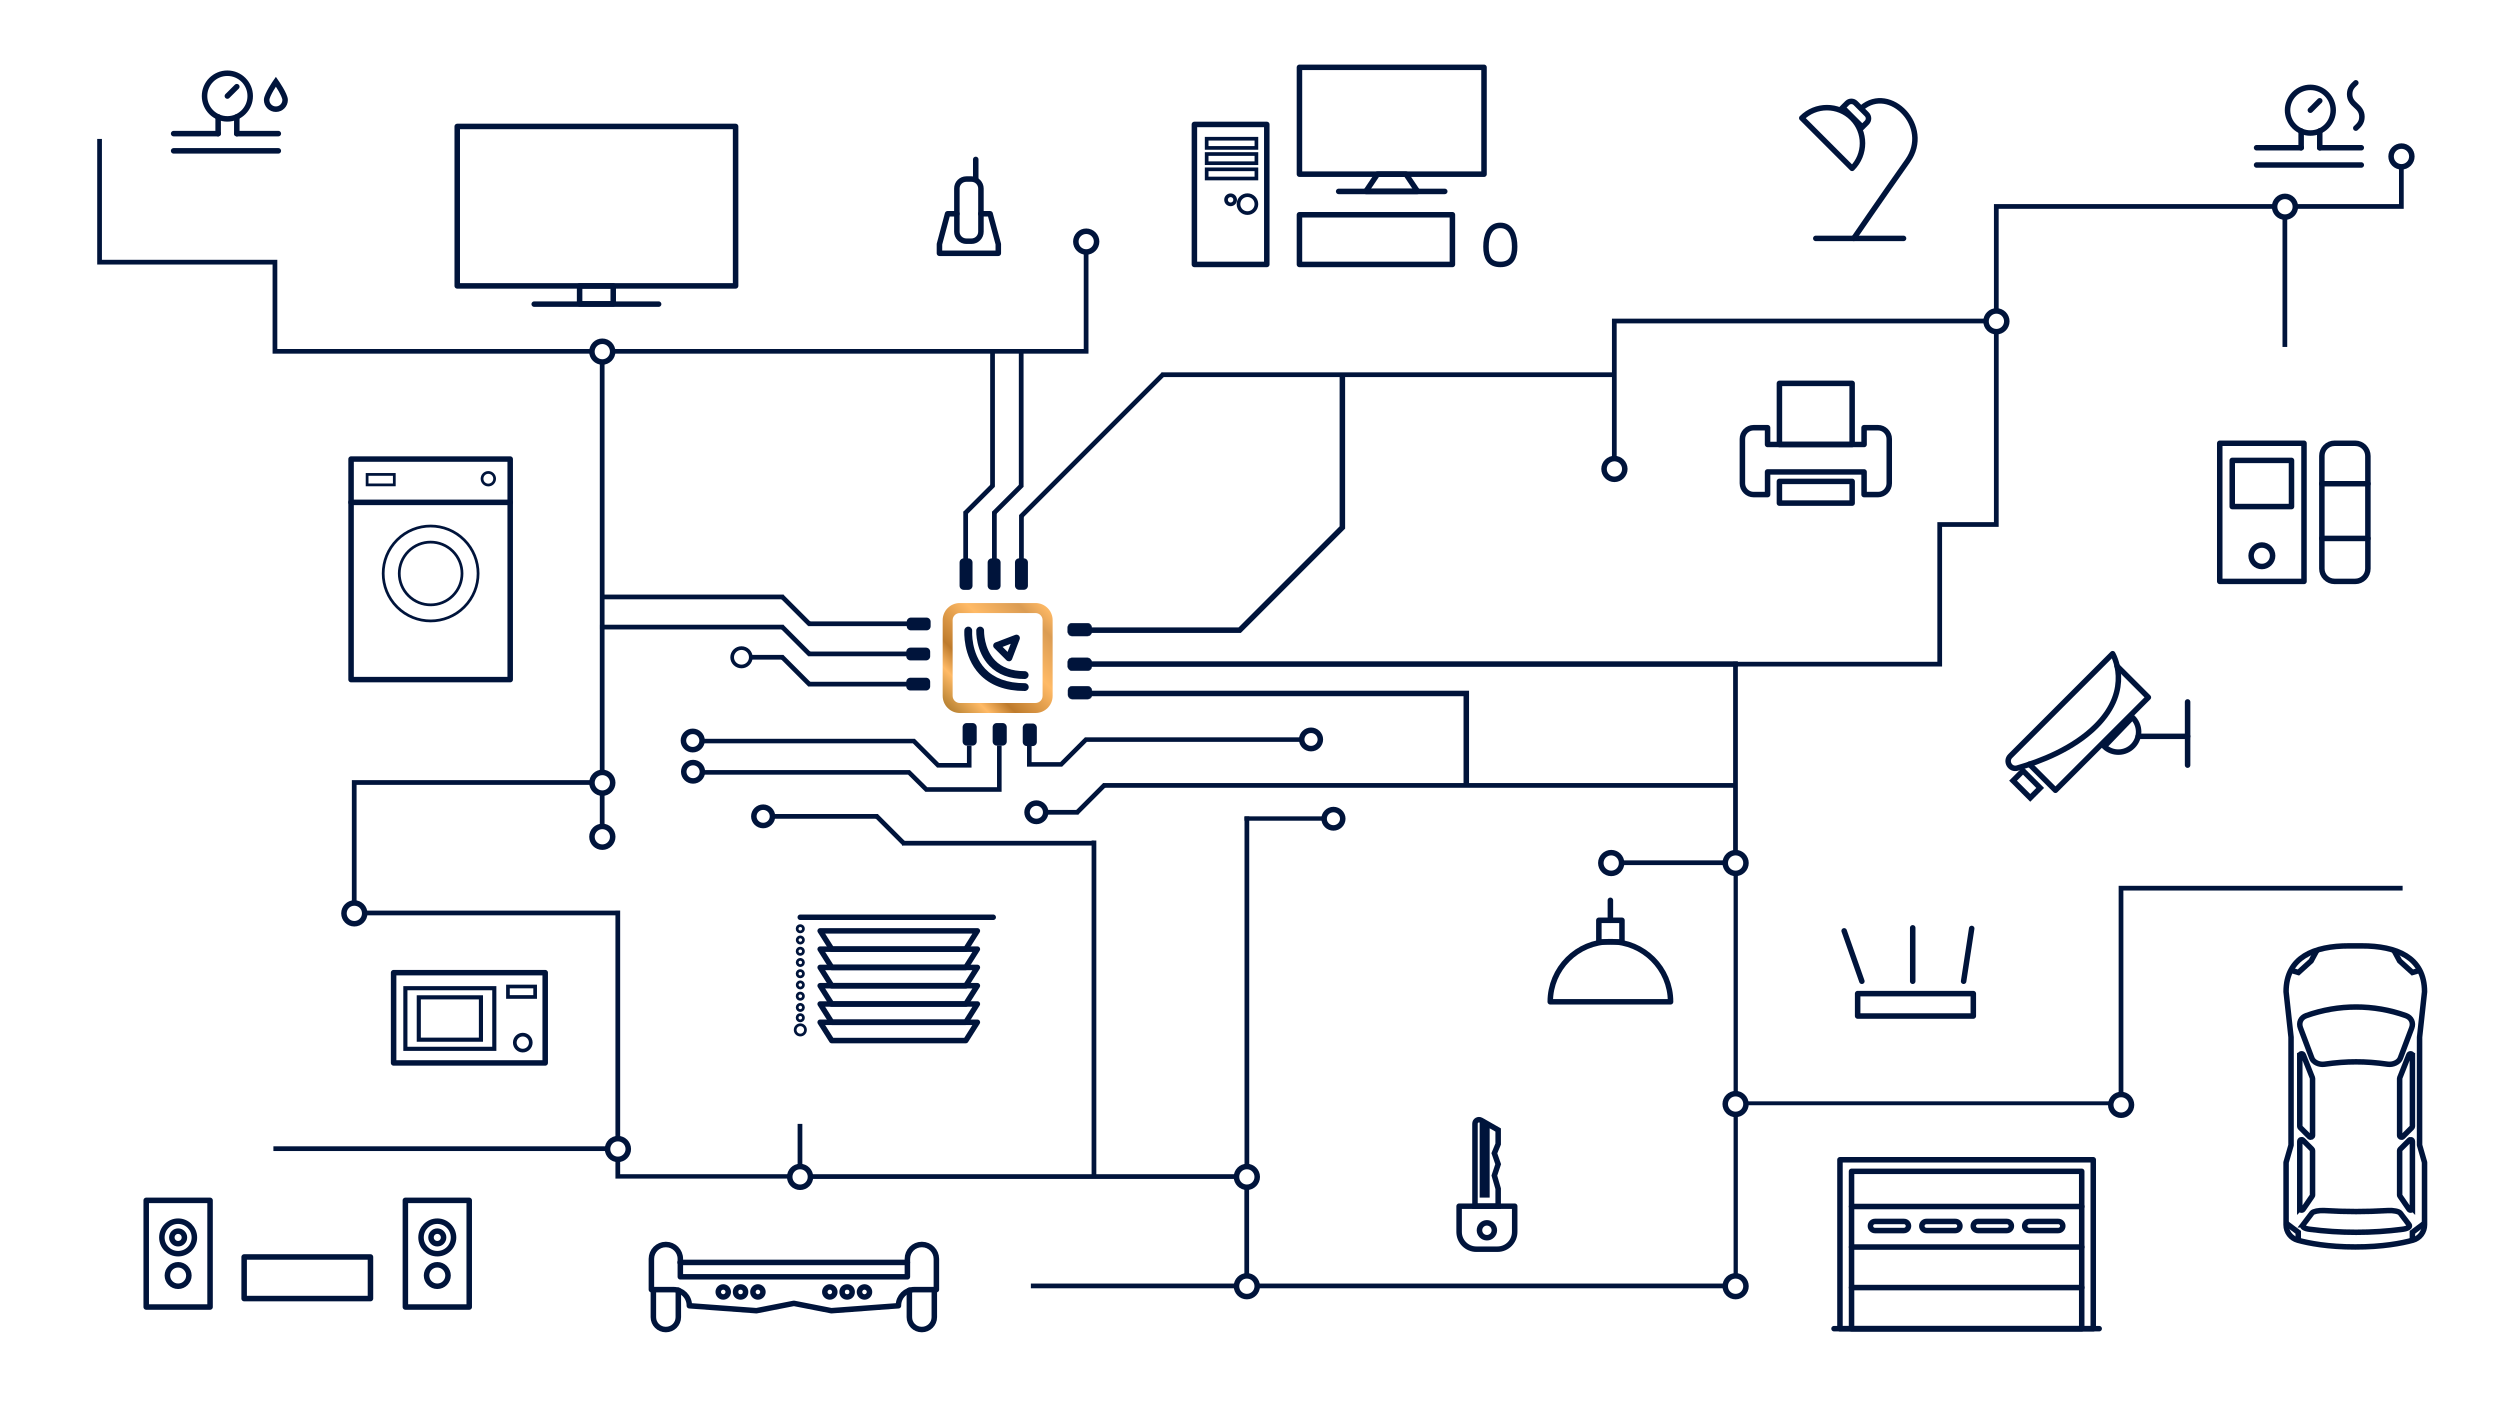 <svg xmlns="http://www.w3.org/2000/svg" xmlns:xlink="http://www.w3.org/1999/xlink" id="a" viewBox="0 0 5442.5 3061.4"><defs><style>.c{stroke-width:6px;}.c,.d,.e,.f,.g,.h,.i,.j,.k,.l{fill:none;stroke:#00143b;}.c,.e,.g{stroke-linecap:round;stroke-linejoin:round;}.d{stroke-width:6px;}.d,.f,.h,.j,.k,.l{stroke-miterlimit:10;}.e,.i{stroke-width:12px;}.f,.g{stroke-width:12px;}.h{stroke-width:9px;}.m{fill:#00143b;}.i{stroke-miterlimit:10;}.n{fill:url(#b);}.k{stroke-width:10px;}.l{stroke-width:8px;}</style><linearGradient id="b" x1="2281.93" y1="-1239.53" x2="2057.98" y2="-1015.58" gradientTransform="translate(0 2562)" gradientUnits="userSpaceOnUse"><stop offset="0" stop-color="#ffba66"></stop><stop offset=".13" stop-color="#db9c53"></stop><stop offset=".38" stop-color="#ffba66"></stop><stop offset=".67" stop-color="#be7b2c"></stop><stop offset=".8" stop-color="#ffba66"></stop><stop offset="1" stop-color="#af7b2c"></stop></linearGradient></defs><g><path class="m" d="M2691.6,2566.6h-927.4v-10.3h927.4v10.3Zm-972.6-.8h-379.2v-9.5h379.2v9.5Zm-368.9-4.3h-10.3v-38.1h10.3v38.1Zm0-82.8h-10.3v-496.4h10.3v496.4Zm-3.1-486H793.8v-10.3h553.2v10.3Zm-570.7-27.6h-10.3v-266.8h10.3v266.8Zm512-256.5H772.4v-10.3h515.9v10.3h0Zm27.8-30.1h-10.3V787.5h10.3v891h0Zm1070.6,883h-10.3v-731.6h10.3v731.6Z"></path><path class="m" d="M2369.6,770H1333.6v-10.3h1036.1l-.1,10.3h0Zm-1081,0H593.4v-10.3h695.2v10.3h0Zm-684.9-10.3h-10.3v-194.1h10.3v194.1h0Zm1765.9,2.2h-10.3v-214.5h10.3v214.5Zm-1776.2-186H211.6v-10.3h381.8v10.3h0Zm-371.5,0h-10.3V302.4h10.3v273.5h0Z"></path><path class="m" d="M1322.3,2505.8H595.2v-10.3h727.1v10.3h0Z"></path><path class="m" d="M1746.7,2539h-10.3v-92.3h10.3v92.3Z"></path><path class="m" d="M2691.6,2804.6h-447.4v-10.3h447.4v10.3Zm27.7-27.8h-10.3v-192.7h10.3v192.7Z"></path><path class="m" d="M3755.6,2804.6h-1018.8v-10.3h1018.7v10.3h.1Z"></path><path class="m" d="M3783.3,2776.8h-9.3v-351.4h9.3v351.4h0Zm0-396.7h-9.3v-479.3h9.3v479.3Zm-25.2-496.8h-228.7v-10.3h228.7v10.3Z"></path><path class="m" d="M4594.8,2406.1h-793.9v-8.5h793.9v8.5Z"></path><path class="m" d="M3783.3,1855.5h-10.3v-414.8h10.3v414.8Zm444.6-404.5h-454.9v-10.3h454.9v10.3Zm0,0h-10.3v-314.2h10.3v314.2Zm123.2-304h-133.5v-10.3h133.5v10.3Zm0,0h-10.3v-425.5h10.3v425.5Zm0-470.8h-10.3v-231.9h10.3v231.9Zm881.8-221.6h-236.1v-10.3h236.1v10.3Zm-281.4,0h-610.6v-10.3h610.6v10.3Zm281.4-2.5h-10.3v-90.1h10.3v90.1Z"></path><path class="m" d="M4979.3,755.3h-10.3V471.2h10.3v284.1Z"></path><path class="m" d="M4622.6,2382h-10.3v-453.6h10.3v453.6Zm607.9-443.3h-618.2v-10.3h618.2v10.3h0Z"></path><path class="m" d="M3519.5,997.5h-10.3v-303.8h10.3v303.8Zm804.5-293.5h-814.8v-10.3h814.8v10.3Z"></path><path class="m" d="M1316.1,1798.3h-10.3v-72.3h10.3v72.3Z"></path></g><g><circle class="c" cx="937.5" cy="1248.47" r="103.3" transform="translate(-608.21 1028.58) rotate(-45)"></circle><circle class="c" cx="937.5" cy="1248.47" r="68.3" transform="translate(-608.21 1028.58) rotate(-45)"></circle><rect class="d" x="799.2" y="1032.8" width="59.2" height="22.8"></rect><line class="g" x1="1110.7" y1="1093.6" x2="764.3" y2="1093.6"></line><path class="d" d="M1049.4,1042.2c0,7.6,6.1,13.7,13.7,13.7s13.7-6.1,13.7-13.7-6.1-13.7-13.7-13.7-13.7,6.1-13.7,13.7Z"></path><rect class="g" x="764.3" y="999.4" width="346.4" height="480.1"></rect></g><g><rect class="l" x="1105.8" y="2147.6" width="59.2" height="22.8"></rect><path class="l" d="M1155.5,2269.8c0,9.6-7.8,17.4-17.4,17.4s-17.4-7.8-17.4-17.4,7.8-17.4,17.4-17.4,17.4,7.7,17.4,17.4Z"></path><rect class="g" x="856.9" y="2117.5" width="330" height="196.5"></rect><path class="h" d="M882.5,2151.3v132h193.6v-132h-193.6Zm164.5,112.1h-135.3v-92.2h135.3v92.2Z"></path></g><g><rect class="g" x="995.4" y="275.3" width="606" height="347.1"></rect><rect class="g" x="1261.8" y="622.4" width="73.2" height="39"></rect><line class="g" x1="1163" y1="662.1" x2="1433.8" y2="662.1"></line></g><g><g><rect class="g" x="2600.2" y="270.9" width="157.6" height="304.8"></rect><path class="l" d="M2735.2,444.4c0,10.8-8.7,19.5-19.5,19.5s-19.5-8.7-19.5-19.5,8.7-19.5,19.5-19.5,19.5,8.7,19.5,19.5Z"></path><path class="l" d="M2688.9,435c0,5.5-4.4,9.9-9.9,9.9s-9.9-4.4-9.9-9.9,4.4-9.9,9.9-9.9,9.9,4.4,9.9,9.9Z"></path><rect class="l" x="2626.9" y="302" width="108.3" height="20"></rect><rect class="l" x="2626.9" y="335.3" width="108.3" height="20"></rect><rect class="l" x="2626.9" y="368.6" width="108.3" height="20"></rect></g><g><rect class="g" x="2828.9" y="146.6" width="401.8" height="232.6"></rect><polygon class="g" points="3086 416.7 2973.5 416.7 2998.7 379.2 3060.8 379.2 3086 416.7"></polygon><line class="g" x1="2914.3" y1="416.7" x2="3145.2" y2="416.7"></line></g><rect class="g" x="2828.9" y="467.5" width="333" height="108.2"></rect><path class="g" d="M3297.4,537c0,23.5-7.7,38.7-31.2,38.7s-31.2-15.2-31.2-38.7,7.7-46.3,31.2-46.3,31.2,22.8,31.2,46.3Z"></path></g><g><g><path class="f" d="M401.5,2693.9c0,7.6-6.1,13.7-13.7,13.7s-13.7-6.1-13.7-13.7,6.1-13.7,13.7-13.7,13.7,6.2,13.7,13.7Z"></path><rect class="g" x="318.3" y="2613.2" width="139" height="232.2"></rect><path class="g" d="M423.2,2693.9c0,19.6-15.9,35.4-35.4,35.4s-35.4-15.9-35.4-35.4,15.9-35.4,35.4-35.4,35.4,15.9,35.4,35.4Z"></path><path class="g" d="M411.2,2776.8c0,12.9-10.5,23.4-23.4,23.4s-23.4-10.5-23.4-23.4,10.5-23.4,23.4-23.4,23.4,10.5,23.4,23.4Z"></path></g><g><path class="f" d="M965.7,2693.9c0,7.6-6.1,13.7-13.7,13.7s-13.7-6.1-13.7-13.7,6.1-13.7,13.7-13.7,13.7,6.2,13.7,13.7Z"></path><rect class="g" x="882.5" y="2613.2" width="139" height="232.2"></rect><path class="g" d="M987.4,2693.9c0,19.6-15.8,35.4-35.4,35.4s-35.4-15.9-35.4-35.4,15.8-35.4,35.4-35.4,35.4,15.9,35.4,35.4Z"></path><path class="g" d="M975.4,2776.8c0,12.9-10.5,23.4-23.4,23.4s-23.4-10.5-23.4-23.4,10.5-23.4,23.4-23.4,23.4,10.5,23.4,23.4Z"></path></g><rect class="g" x="531.5" y="2736.4" width="275" height="90.6"></rect></g><g><rect class="g" x="3873.8" y="834.6" width="158.3" height="133.1"></rect><rect class="g" x="3873.8" y="1048" width="158.3" height="47.3"></rect><path class="g" d="M4058.1,931.1v36.5h-210.1v-36.5h-30.3c-13.5,0-24.5,11-24.5,24.5v96.6c0,13.5,11,24.5,24.5,24.5h30.3v-49.3h210.1v49.3h30.3c13.5,0,24.5-11,24.5-24.5v-96.6c0-13.5-11-24.5-24.5-24.5h-30.3Z"></path></g><g><rect class="g" x="3480.7" y="2003.5" width="50.3" height="47.1"></rect><line class="g" x1="3505.8" y1="2003.5" x2="3505.8" y2="1960"></line><path class="g" d="M3636.8,2180.9h-261.9c0-72.3,58.6-130.9,130.9-130.9s131,58.6,131,130.9h0Z"></path></g><g><path class="g" d="M4032,366.5c30.2-30.2,30.2-79.3,0-109.5s-79.3-30.2-109.5,0l109.5,109.5Z"></path><path class="f" d="M4063.9,248.8l-24.4-24.4c-5-5-13.2-5-18.2,0l-9.7,9.7,42.6,42.6,9.7-9.7c5.1-5.1,5.1-13.2,0-18.2h0Z"></path><line class="g" x1="3953" y1="519" x2="4144" y2="519"></line><path class="g" d="M4053.1,234.8c61.2-52.4,152.8,40.5,99.9,115.4-52.9,74.8-117.4,168.8-117.4,168.8"></path></g><g><path class="g" d="M1476.7,2808.9v58.6c0,14.9-12,26.9-26.9,26.9h-.5c-14.8,0-26.9-12-26.9-26.9v-58.6"></path><path class="g" d="M1979.7,2808.9v58.6c0,14.9,12,26.9,26.9,26.9h.5c14.8,0,26.9-12,26.9-26.9v-58.6"></path><path class="g" d="M2007.2,2709.3h-.6c-17.2,0-31.2,14-31.2,31.2v39.1h-494.3v-39.1c0-17.2-14-31.2-31.2-31.2h-.6c-17.2,0-31.2,14-31.2,31.2v67h47.9c19.2,0,34.7,15.5,34.7,34.7v.4l146,10.8,81.6-16,81.6,16,146-10.8v-.4c0-19.2,15.5-34.7,34.7-34.7h47.9v-67c-.1-17.2-14-31.2-31.3-31.2h0Z"></path><line class="g" x1="1480.7" y1="2748.3" x2="1975.4" y2="2748.3"></line><g><path class="f" d="M1585.4,2812.6c0,6-4.9,10.9-10.9,10.9s-10.9-4.9-10.9-10.9,4.9-10.9,10.9-10.9,10.9,4.9,10.9,10.9Z"></path><circle class="f" cx="1612.2" cy="2812.6" r="10.9"></circle><path class="f" d="M1660.9,2812.6c0,6-4.9,10.9-10.9,10.9s-10.9-4.9-10.9-10.9,4.9-10.9,10.9-10.9,10.9,4.9,10.9,10.9Z"></path><path class="f" d="M1817.4,2812.6c0,6-4.9,10.9-10.9,10.9s-10.9-4.9-10.9-10.9,4.9-10.9,10.9-10.9,10.9,4.9,10.9,10.9Z"></path><circle class="f" cx="1844.2" cy="2812.6" r="10.9"></circle><path class="f" d="M1892.9,2812.6c0,6-4.9,10.9-10.9,10.9s-10.9-4.9-10.9-10.9,4.9-10.9,10.9-10.9,10.9,4.9,10.9,10.9Z"></path></g></g><g><polyline class="g" points="2135.5 465.4 2155.5 465.4 2173.3 531.5 2173.3 551.4 2045.2 551.4 2045.2 531.5 2062.9 465.4 2083 465.4"></polyline><path class="g" d="M2103.8,389.8h11c11.5,0,20.7,9.3,20.7,20.7v93.9c0,11.5-9.3,20.7-20.7,20.7h-11c-11.5,0-20.7-9.3-20.7-20.7v-93.9c-.1-11.5,9.2-20.7,20.7-20.7Z"></path><line class="g" x1="2124.2" y1="389.8" x2="2124.2" y2="347.1"></line></g><g><polyline class="g" points="4609 1450.2 4677 1518.2 4474.7 1720.4 4418.1 1663.8"></polyline><rect class="i" x="4396.64" y="1680.99" width="30.6" height="52.9" transform="translate(84.88 3619.81) rotate(-45)"></rect><path class="g" d="M4376.4,1645.9l222.8-222.8s45.5,76-36.1,157.6c-49.6,49.6-122.1,77.3-171.4,91.4-15.5,4.4-26.7-14.8-15.3-26.2Z"></path><line class="g" x1="4655.1" y1="1603" x2="4762.4" y2="1603"></line><path class="f" d="M4581.1,1625.1c17.6,16.9,45.5,16.3,62.4-1.3,16.9-17.6,16.3-45.5-1.3-62.3l-61.1,63.6h0Z"></path><line class="g" x1="4762.4" y1="1528.1" x2="4762.4" y2="1665.7"></line></g><g><path class="g" d="M3297.5,2625.9h-121v56c0,20.8,16.8,37.6,37.6,37.6h45.8c20.8,0,37.6-16.8,37.6-37.6v-56h0Z"></path><path class="f" d="M3253.2,2678.3c0,8.9-7.3,16.2-16.2,16.2s-16.2-7.3-16.2-16.2,7.3-16.2,16.2-16.2,16.2,7.3,16.2,16.2Z"></path><path class="f" d="M3261.5,2460l-24.5-14v155.1h-9.8v-160.7l-3.1-1.7c-5.9-3.3-13.1,.9-13.1,7.6v179.6h50.5v-38.1l-8.3-28.6,8.3-24.8-8.3-23.8,8.3-20v-30.6h0Z"></path></g><g><path class="g" d="M4947.5,1209.9c0,12.9-10.5,23.4-23.4,23.4s-23.4-10.5-23.4-23.4,10.5-23.4,23.4-23.4,23.4,10.5,23.4,23.4Z"></path><rect class="g" x="4832.4" y="965" width="183.4" height="300.7"></rect><rect class="g" x="4859.6" y="1002.3" width="129" height="100.5"></rect><path class="g" d="M5082.4,965h44.8c15.3,0,27.7,12.4,27.7,27.7v245.3c0,15.3-12.4,27.7-27.7,27.7h-44.8c-15.3,0-27.7-12.4-27.7-27.7v-245.3c-.1-15.3,12.4-27.7,27.7-27.7Z"></path><line class="g" x1="5054.6" y1="1053.1" x2="5154.9" y2="1053.1"></line><line class="g" x1="5054.6" y1="1172.2" x2="5154.9" y2="1172.2"></line></g><g><polygon class="g" points="2102.5 2066.3 1810.7 2066.3 1785.5 2026.5 2127.7 2026.5 2102.5 2066.3"></polygon><polygon class="g" points="2102.5 2106.1 1810.7 2106.1 1785.5 2066.3 2127.7 2066.3 2102.5 2106.1"></polygon><polygon class="g" points="2102.5 2145.9 1810.7 2145.9 1785.5 2106.1 2127.7 2106.1 2102.5 2145.9"></polygon><polygon class="g" points="2102.5 2185.7 1810.7 2185.7 1785.5 2145.9 2127.7 2145.9 2102.5 2185.7"></polygon><polygon class="g" points="2102.5 2225.5 1810.7 2225.5 1785.5 2185.7 2127.7 2185.7 2102.5 2225.5"></polygon><polygon class="g" points="2102.5 2265.3 1810.7 2265.3 1785.5 2225.5 2127.7 2225.5 2102.5 2265.3"></polygon><line class="g" x1="2162.2" y1="1996.9" x2="1742.2" y2="1996.9"></line><circle class="d" cx="1742.2" cy="2021.9" r="6.8"></circle><path class="d" d="M1749.1,2046.4c0,3.8-3.1,6.8-6.8,6.8s-6.8-3.1-6.8-6.8,3.1-6.8,6.8-6.8,6.8,3,6.8,6.8Z"></path><circle class="d" cx="1742.2" cy="2070.9" r="6.8"></circle><path class="d" d="M1749.1,2095.3c0,3.8-3.1,6.8-6.8,6.8s-6.8-3.1-6.8-6.8,3.1-6.8,6.8-6.8,6.8,3,6.8,6.8Z"></path><circle class="d" cx="1742.2" cy="2119.8" r="6.8"></circle><path class="d" d="M1749.1,2144.2c0,3.8-3.1,6.8-6.8,6.8s-6.8-3.1-6.8-6.8,3.1-6.8,6.8-6.8,6.8,3.1,6.8,6.8Z"></path><circle class="d" cx="1742.2" cy="2168.7" r="6.8"></circle><path class="d" d="M1749.1,2193.2c0,3.8-3.1,6.8-6.8,6.8s-6.8-3.1-6.8-6.8,3.1-6.8,6.8-6.8,6.8,3,6.8,6.8Z"></path><circle class="d" cx="1742.2" cy="2215.6" r="6.8"></circle><path class="d" d="M1753.5,2242.1c0,6.2-5,11.2-11.2,11.2s-11.2-5-11.2-11.2,5-11.2,11.2-11.2,11.2,5,11.2,11.2Z"></path></g><g><line class="g" x1="3992.7" y1="2892.5" x2="4569.9" y2="2892.5"></line><rect class="g" x="4030.8" y="2550" width="501.1" height="342.6"></rect><rect class="g" x="4005.6" y="2524.8" width="551.4" height="367.7"></rect><line class="g" x1="4030.8" y1="2626.6" x2="4531.9" y2="2626.6"></line><line class="g" x1="4030.8" y1="2714.8" x2="4531.9" y2="2714.8"></line><line class="g" x1="4030.8" y1="2803" x2="4531.9" y2="2803"></line><g><path class="f" d="M4154.8,2669c0,5.5-4.5,9.9-10,9.9h-63c-5.5,0-9.9-4.4-9.9-9.9h0c0-5.5,4.4-9.9,9.9-9.9h63c5.6-.1,10,4.4,10,9.9h0Z"></path><path class="f" d="M4266.8,2669c0,5.5-4.5,9.9-10,9.9h-63c-5.5,0-10-4.4-10-9.9h0c0-5.5,4.5-9.9,10-9.9h63c5.5-.1,10,4.4,10,9.9h0Z"></path><path class="f" d="M4378.8,2669c0,5.5-4.5,9.9-10,9.9h-63c-5.5,0-10-4.4-10-9.9h0c0-5.5,4.5-9.9,10-9.9h63c5.5-.1,10,4.4,10,9.9h0Z"></path><path class="f" d="M4490.7,2669c0,5.5-4.5,9.9-10,9.9h-63c-5.5,0-10-4.4-10-9.9h0c0-5.5,4.5-9.9,10-9.9h63c5.6-.1,10,4.4,10,9.9h0Z"></path></g></g><g><path class="g" d="M4976.8,2666.4v-135.8l10.8-37.6v-235l-10.8-98.9c0-75.6,61.2-99.9,136.8-99.9h27.8c75.5,0,136.8,24.3,136.8,99.9l-10.8,98.9v234.9l10.8,37.6v135.8c0,15.6-10.3,29.5-25.4,33.6-24.1,6.6-65.7,14.7-125.3,14.7s-101.1-8-125.3-14.7c-15.1-4.1-25.4-17.9-25.4-33.5h0Z"></path><path class="f" d="M5008.1,2237.9l24.8,65.8c3.3,8.9,15.9,14.7,27.4,13.1,49.2-6.9,88.6-6.9,137.8,0,11.5,1.6,24-4.2,27.4-13.1l24.8-65.8c4.3-11.4-.8-22.6-12.7-26.9-70.4-25-146.3-25-216.8,0-12,4.2-17,15.5-12.7,26.9h0Z"></path><path class="f" d="M5013.8,2666.3l19.3-25.5c2.7-3.6,15-6,26.7-5.4,49.7,2.9,89.1,2.9,138.8,0,11.6-.7,23.9,1.8,26.7,5.4l19.3,25.5c3.2,4.2-2.5,8.3-14,9.8-66.5,8.8-136.4,8.8-202.8,0-11.5-1.5-17.2-5.6-14-9.8h0Z"></path><path class="f" d="M5251.8,2298.1v153.9c0,1.1-.4,2.1-1.2,2.8l-19.8,19.8c-2.5,2.5-6.8,.7-6.8-2.8v-123.9c0-.5,.1-1,.3-1.5l19.8-49.8c1.6-4.1,7.7-2.9,7.7,1.5h0Z"></path><path class="f" d="M5251.8,2630.5v-145.5c0-3.6-4.3-5.3-6.8-2.8l-19.8,19.8c-.8,.8-1.2,1.8-1.2,2.8v96.8c0,.8,.2,1.6,.7,2.2l19.8,28.9c2.2,3.3,7.2,1.7,7.3-2.2h0Z"></path><path class="f" d="M5006.6,2298.1v153.9c0,1.1,.4,2.1,1.2,2.8l19.8,19.8c2.5,2.5,6.8,.7,6.8-2.8v-123.9c0-.5-.1-1-.3-1.5l-19.8-49.8c-1.7-4.1-7.7-2.9-7.7,1.5h0Z"></path><path class="f" d="M5006.6,2630.5v-145.5c0-3.6,4.3-5.3,6.8-2.8l19.8,19.8c.8,.8,1.2,1.8,1.2,2.8v96.8c0,.8-.2,1.6-.7,2.2l-19.8,28.9c-2.3,3.3-7.3,1.7-7.3-2.2h0Z"></path><polyline class="f" points="5267.8 2112.4 5251.8 2117.1 5224 2092 5211.5 2068.7"></polyline><polyline class="f" points="4987.5 2112.4 5003.6 2117.1 5031.3 2092 5043.9 2068.7"></polyline><polyline class="f" points="5251.8 2700.3 5251.8 2682.7 5278.2 2662.8"></polyline><polyline class="f" points="5003.3 2700.3 5003.3 2682.7 4976.8 2662.8"></polyline></g><g><rect class="g" x="4044.1" y="2163.1" width="251.8" height="48.8"></rect><line class="g" x1="4274.8" y1="2136.2" x2="4292.4" y2="2021.3"></line><line class="g" x1="4164" y1="2136.2" x2="4164" y2="2019.9"></line><line class="g" x1="4053.3" y1="2136.2" x2="4014.7" y2="2026.5"></line></g><g><path class="g" d="M5128.6,180.3c-6.7,6.2-13.4,12.3-13.4,24.7s6.7,18.5,13.4,24.7c6.7,6.2,13.3,12.3,13.3,24.6s-6.6,18.5-13.3,24.6"></path><circle class="e" cx="5029.69" cy="239.92" r="49.7" transform="translate(1303.51 3626.8) rotate(-45)"></circle><line class="g" x1="5029.7" y1="239.9" x2="5050.1" y2="219.4"></line><line class="g" x1="4912.6" y1="359.2" x2="5140.5" y2="359.2"></line><line class="g" x1="5140.5" y1="321.6" x2="5050.1" y2="321.6"></line><line class="g" x1="5009.6" y1="321.6" x2="4912.6" y2="321.6"></line><line class="g" x1="5009.6" y1="285.3" x2="5009.6" y2="321.6"></line><line class="g" x1="5050.1" y1="285.3" x2="5050.1" y2="321.6"></line></g><g><circle class="g" cx="495" cy="209.1" r="49.7"></circle><line class="g" x1="495" y1="209.1" x2="515.5" y2="188.7"></line><line class="g" x1="378" y1="328.4" x2="605.9" y2="328.4"></line><line class="g" x1="605.9" y1="290.9" x2="515.5" y2="290.9"></line><line class="g" x1="474.9" y1="290.9" x2="378" y2="290.9"></line><line class="g" x1="474.9" y1="254.6" x2="474.9" y2="290.9"></line><line class="g" x1="515.5" y1="254.6" x2="515.5" y2="290.9"></line><path class="f" d="M620.7,217.6c0,11.1-9,20.1-20.1,20.1s-20.1-9-20.1-20.1,20.1-39.8,20.1-39.8c0,0,20.1,28.7,20.1,39.8h0Z"></path></g><circle class="f" cx="1311.2" cy="765.5" r="22.6"></circle><path class="f" d="M1333.9,1704.1c0,12.5-10.1,22.6-22.6,22.6s-22.6-10.1-22.6-22.6,10.1-22.6,22.6-22.6,22.6,10.1,22.6,22.6Z"></path><path class="f" d="M794,1988.4c0,12.5-10.1,22.6-22.6,22.6s-22.6-10.1-22.6-22.6,10.1-22.6,22.6-22.6,22.6,10.1,22.6,22.6Z"></path><circle class="f" cx="1345.2" cy="2501.4" r="22.6"></circle><circle class="f" cx="1741.8" cy="2562.1" r="22.6"></circle><circle class="f" cx="2714.4" cy="2562.1" r="22.6"></circle><circle class="f" cx="2714.4" cy="2800.1" r="22.6"></circle><circle class="f" cx="4617.7" cy="2405.3" r="22.6"></circle><circle class="f" cx="3778.4" cy="1878.8" r="22.6"></circle><circle class="f" cx="4346.2" cy="699.5" r="22.6"></circle><circle class="f" cx="4974.4" cy="450.1" r="22.6"></circle><circle class="f" cx="3778.4" cy="2403.5" r="22.6"></circle><circle class="f" cx="3778.4" cy="2800.1" r="22.6"></circle><path class="m" d="M2719.6,2539.5h-10.3v-761.9h10.3v761.9Z"></path><path class="f" d="M1333.9,1821.7c0,12.5-10.1,22.6-22.6,22.6s-22.6-10.1-22.6-22.6,10.1-22.6,22.6-22.6,22.6,10.1,22.6,22.6Z"></path><path class="n" d="M2089.5,1552.2h164.8c20.6,0,37.3-16.7,37.3-37.3v-164.8c0-20.6-16.7-37.3-37.3-37.3h-164.8c-20.6,0-37.3,16.7-37.3,37.3v164.8c0,20.6,16.7,37.3,37.3,37.3Zm-15.6-202.1c0-8.6,7-15.5,15.5-15.5h164.8c8.6,0,15.5,7,15.5,15.5v164.8c0,8.6-7,15.5-15.5,15.5h-164.8c-8.6,0-15.5-7-15.5-15.5v-164.8Z"></path><ellipse class="f" cx="2902.9" cy="1782.4" rx="20.3" ry="20"></ellipse><rect class="m" x="2709.3" y="1777.2" width="173.9" height="9.5"></rect><circle class="f" cx="3507.6" cy="1878.8" r="22.6"></circle><circle class="f" cx="3514.6" cy="1020.9" r="22.6"></circle><circle class="f" cx="2364.7" cy="526" r="22.6"></circle><circle class="f" cx="5228" cy="340.6" r="22.6"></circle><g><ellipse class="f" cx="2256.2" cy="1768.3" rx="20.3" ry="20"></ellipse><rect class="m" x="2276" y="1763.2" width="71.5" height="10.3"></rect><rect class="m" x="2330.97" y="1733.93" width="86.9" height="10.3" transform="translate(-534.27 2188.33) rotate(-45)"></rect><rect class="m" x="2401.2" y="1704.7" width="1377.7" height="10.3"></rect><ellipse class="f" cx="1508.8" cy="1680.1" rx="20.3" ry="20"></ellipse><ellipse class="f" cx="1508.1" cy="1612.1" rx="20.3" ry="20"></ellipse></g><g><rect class="m" x="2097.1" y="1114" width="10.3" height="135.8"></rect><rect class="m" x="2088.01" y="1081.81" width="86.9" height="10.3" transform="translate(-144.31 1825.53) rotate(-45)"></rect><rect class="m" x="2155.6" y="765.5" width="10.3" height="294.2"></rect></g><g><rect class="m" x="2159.6" y="1114" width="10.3" height="135.8"></rect><rect class="m" x="2150.49" y="1081.77" width="86.9" height="10.3" transform="translate(-125.98 1869.7) rotate(-45)"></rect><rect class="m" x="2218" y="762.6" width="10.3" height="297.1"></rect><rect class="m" x="2218.5" y="1121.3" width="10.3" height="128.6"></rect></g><g><g><g><rect class="m" x="1311.2" y="1294.4" width="394.3" height="10.3"></rect><rect class="m" x="1727.29" y="1285.3" width="10.3" height="86.9" transform="translate(-432.15 1614.2) rotate(-45)"></rect></g><rect class="m" x="1759.6" y="1352.8" width="262.4" height="10.3"></rect></g><g><rect class="m" x="1306.1" y="1360" width="399.4" height="10.3"></rect><rect class="m" x="1727.28" y="1350.9" width="10.3" height="86.9" transform="translate(-478.54 1633.41) rotate(-45)"></rect><rect class="m" x="1759.6" y="1418.4" width="262.4" height="10.3"></rect></g><g><g><ellipse class="l" cx="1614.2" cy="1430.9" rx="20.3" ry="20"></ellipse><rect class="m" x="1634" y="1425.7" width="71.5" height="10.3"></rect><rect class="m" x="1727.31" y="1416.69" width="10.3" height="86.9" transform="translate(-525.05 1652.7) rotate(-45)"></rect></g><rect class="m" x="1759.6" y="1484.2" width="262.4" height="10.3"></rect></g></g><g><ellipse class="f" cx="1661.4" cy="1777.2" rx="20.3" ry="20"></ellipse><rect class="m" x="1681.2" y="1772.1" width="230.3" height="10.3"></rect><rect class="m" x="1932.87" y="1762.96" width="10.3" height="86.9" transform="translate(-709.7 1899.47) rotate(-45)"></rect><rect class="m" x="1963.8" y="1830.5" width="418" height="10.3"></rect></g><path class="m" d="M1983,1344.5h34c5,0,9,4,9,9v9.8c0,5-4,9-9,9h-34c-5,0-9-4-9-9v-9.8c0-5,4-9,9-9Z"></path><path class="m" d="M1982,1409.9h34c5,0,9,4,9,9v9.8c0,5-4,9-9,9h-34c-5,0-9-4-9-9v-9.8c0-4.9,4-9,9-9Z"></path><path class="m" d="M1982,1475.4h34c5,0,9,4,9,9v9.8c0,5-4,9-9,9h-34c-5,0-9-4-9-9v-9.8c0-5,4-9,9-9Z"></path><rect class="m" x="2157.75" y="964.41" width="439.4" height="10.3" transform="translate(10.76 1965.09) rotate(-45)"></rect><rect class="m" x="2528.9" y="810.6" width="981.1" height="10.3"></rect><path class="m" d="M2098,1215.6h10.2c5,0,9,4,9,9v50.5c0,5-4,9-9,9h-10.2c-5,0-9-4-9-9v-50.5c0-5,4-9,9-9Z"></path><path class="m" d="M2159.1,1215.6h10.2c5,0,9,4,9,9v50.5c0,5-4,9-9,9h-10.2c-5,0-9-4-9-9v-50.5c0-5,4.1-9,9-9Z"></path><path class="m" d="M2218.6,1215.5h10.2c5,0,9,4,9,9v50.5c0,5-4,9-9,9h-10.2c-5,0-9-4-9-9v-50.5c0-5,4-9,9-9Z"></path><path class="m" d="M2196.3,1439.6c-1.9,0-3.8-.8-5.2-2.1l-26.8-26.8c-1.8-1.8-2.5-4.3-2-6.7,.5-2.4,2.2-4.4,4.5-5.3l43.5-16.6c2.7-1,5.7-.4,7.8,1.7s2.7,5.1,1.7,7.8l-16.6,43.5c-.9,2.3-2.9,4-5.3,4.5h-1.6Zm-13.7-31.3l10.9,10.9,6.8-17.7-17.7,6.8Z"></path><path class="m" d="M2231,1504.3c-42.8,0-76.1-12.5-99-37-36.1-38.7-32.8-92.9-32.6-95.2,.3-4.7,4.4-8.2,9.1-7.9,4.7,.3,8.2,4.4,7.9,9.1h0c0,.1-.8,12.6,2.4,29.1,2.9,14.9,9.7,36.2,25.8,53.4,19.6,20.9,48.6,31.5,86.4,31.5,4.7,0,8.5,3.8,8.5,8.5s-3.8,8.5-8.5,8.5h0Z"></path><path class="m" d="M2230.7,1478.2c-32.6,0-58.5-9.7-76.9-28.8-29.9-31-28.6-75.2-28.5-77,.2-4.7,4.1-8.4,8.8-8.2,4.7,.2,8.4,4.1,8.2,8.8,0,.6-.9,39.1,23.9,64.7,15.1,15.6,36.8,23.4,64.5,23.4,4.7,0,8.5,3.8,8.5,8.5s-3.8,8.6-8.5,8.6h0Z"></path><path class="m" d="M2235.5,1575.1h12.7c5,0,9,4,9,9v31.1c0,5-4,9-9,9h-12.7c-5,0-9-4-9-9v-31.1c0-5,4-9,9-9Z"></path><path class="m" d="M2170,1574.1h12.7c5,0,9,4,9,9v31.1c0,5-4,9-9,9h-12.7c-5,0-9-4-9-9v-31.1c0-5,4-9,9-9Z"></path><path class="m" d="M2104.6,1574.1h12.7c5,0,9,4,9,9v31.1c0,5-4,9-9,9h-12.7c-5,0-9-4-9-9v-31.1c0-5,4-9,9-9Z"></path><polyline class="k" points="2240.8 1620.1 2240.8 1664.1 2310.1 1664.1 2364.1 1610.1 2838.1 1610.1"></polyline><polyline class="k" points="2110 1623.1 2110 1666.1 2042.2 1666.1 1989.4 1613.3 1526.1 1613.3"></polyline><polyline class="k" points="2175.5 1622.7 2175.5 1718.7 2016.5 1718.7 1978.8 1681.4 1526.1 1681.4"></polyline><ellipse class="f" cx="2854.1" cy="1609.8" rx="20.3" ry="20"></ellipse><g><rect class="m" x="2325.06" y="1494.07" width="51.92" height="27.81" rx="9" ry="9"></rect><rect class="j" x="2325.06" y="1494.07" width="51.92" height="27.81" rx="9" ry="9"></rect></g><g><rect class="m" x="2324.62" y="1432.23" width="51.92" height="27.81" rx="9" ry="9"></rect><rect class="j" x="2324.62" y="1432.23" width="51.92" height="27.81" rx="9" ry="9"></rect></g><g><rect class="m" x="2324.6" y="1356.79" width="51.92" height="27.81" rx="9" ry="9"></rect><rect class="j" x="2324.6" y="1356.79" width="51.92" height="27.81" rx="9" ry="9"></rect></g><polyline class="f" points="2362.78 1371.89 2698.78 1371.89 2922.33 1148.33 2922.33 813.67"></polyline><line class="f" x1="3783.3" y1="1445.7" x2="2358.33" y2="1445.7"></line><polyline class="f" points="2363.67 1509.67 3192.11 1509.67 3192.11 1710.56"></polyline></svg>
